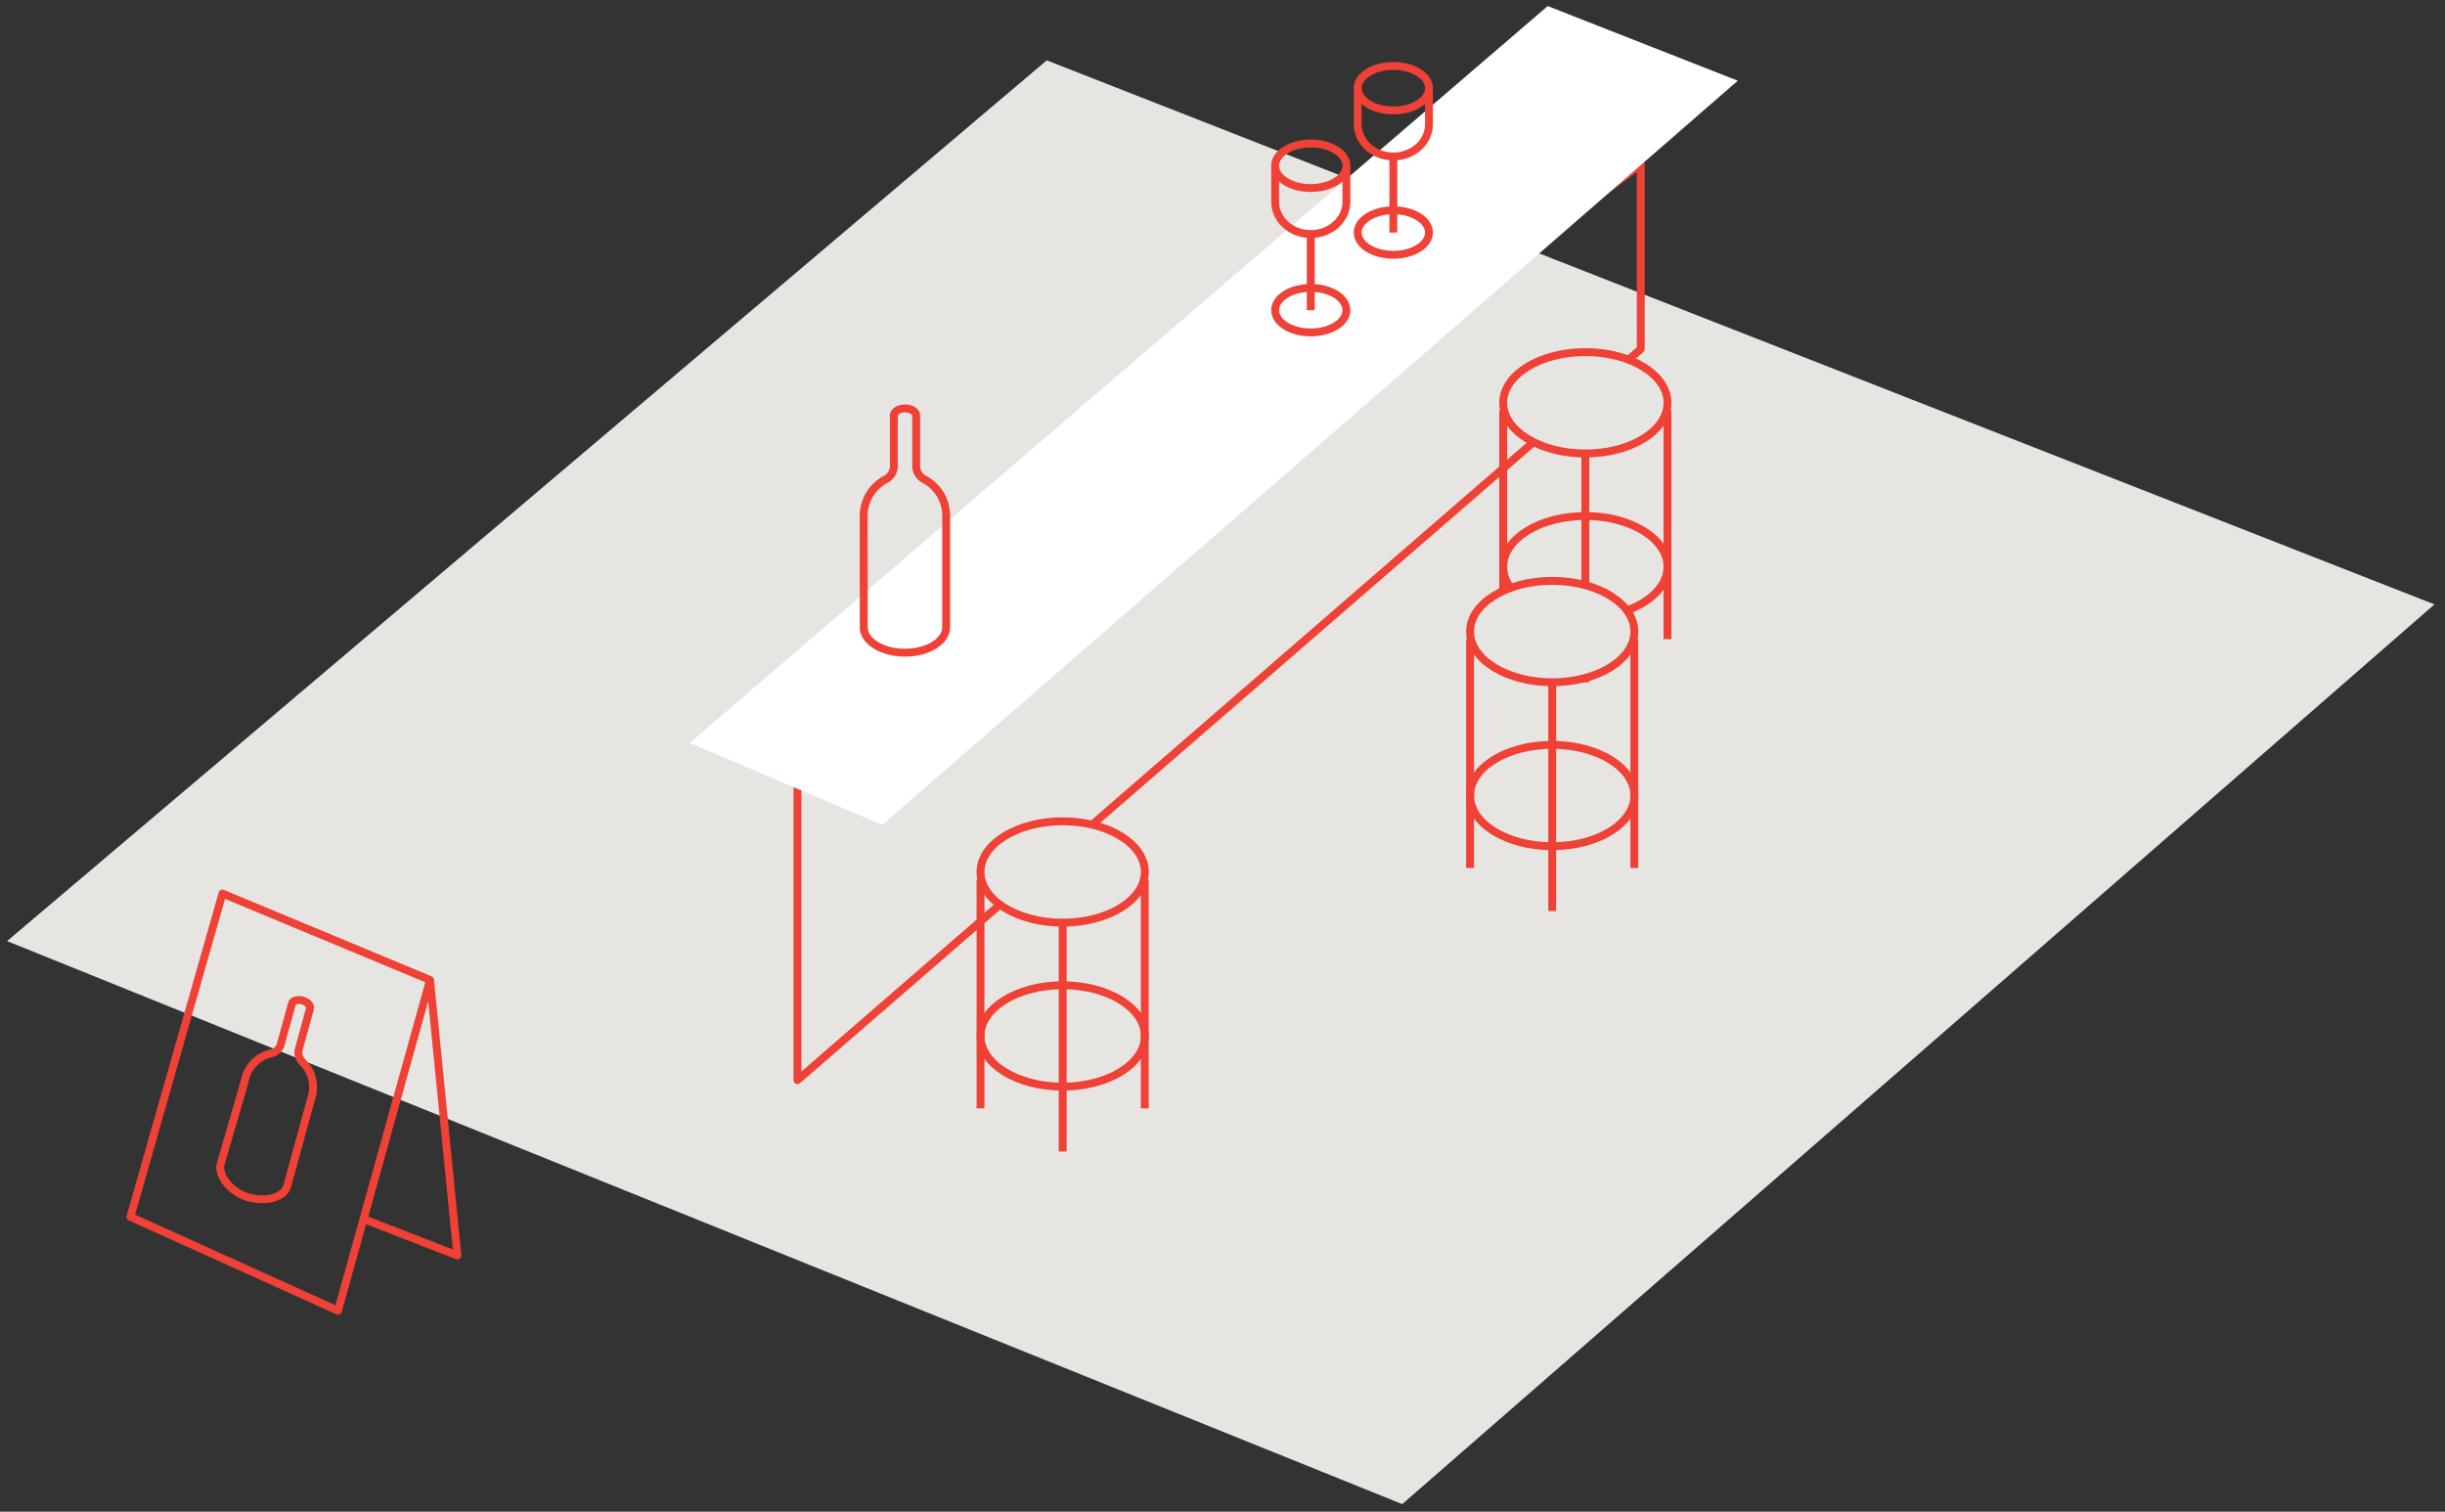 <svg width="186" height="115" viewBox="0 0 186 115" fill="none" xmlns="http://www.w3.org/2000/svg"><rect x="0" y="0" width="186" height="115" fill="#333333" stroke="none"/><path d="M106.672 114.423l78.526-68.445L79.63 4.59.537 71.592l106.135 42.831z" fill="#E7E5E2"/><path d="M60.665 59.895v22.274l64.154-55.612v-14.06L60.665 59.895z" stroke="#EF4136" stroke-width=".6" stroke-linejoin="round"/><path d="M67.115 62.754l65.084-56.615L117.74.462 52.471 56.519l14.644 6.235z" fill="#fff"/><path d="M80.843 82.665c3.451 0 6.25-1.727 6.25-3.856 0-2.13-2.799-3.857-6.25-3.857-3.452 0-6.25 1.727-6.25 3.857s2.798 3.856 6.25 3.856z" fill="#E7E5E2" stroke="#EF4136" stroke-width=".6" stroke-linejoin="round"/><path d="M80.843 70.19v17.405M74.592 66.911v17.406M87.087 66.911v17.406" stroke="#EF4136" stroke-width=".6" stroke-linejoin="round"/><path d="M80.843 70.19c3.451 0 6.25-1.727 6.25-3.857s-2.799-3.856-6.25-3.856c-3.452 0-6.25 1.726-6.25 3.856s2.798 3.856 6.25 3.856zM120.604 46.968c3.452 0 6.25-1.727 6.25-3.857s-2.798-3.856-6.25-3.856-6.25 1.726-6.25 3.856 2.798 3.857 6.25 3.857z" fill="#E7E5E2" stroke="#EF4136" stroke-width=".6" stroke-linejoin="round"/><path d="M120.604 34.498v17.405M114.354 31.215v17.41M126.849 31.215v17.41" stroke="#EF4136" stroke-width=".6" stroke-linejoin="round"/><path d="M120.604 34.498c3.452 0 6.25-1.726 6.25-3.856s-2.798-3.857-6.25-3.857-6.25 1.727-6.25 3.857 2.798 3.856 6.25 3.856zM118.083 64.375c3.452 0 6.25-1.727 6.25-3.856 0-2.13-2.798-3.857-6.25-3.857s-6.25 1.727-6.25 3.857 2.798 3.856 6.25 3.856z" fill="#E7E5E2" stroke="#EF4136" stroke-width=".6" stroke-linejoin="round"/><path d="M118.083 51.9v17.405M111.833 48.621v17.405M124.328 48.621v17.405" stroke="#EF4136" stroke-width=".6" stroke-linejoin="round"/><path d="M118.083 51.9c3.452 0 6.25-1.727 6.25-3.857s-2.798-3.856-6.25-3.856-6.25 1.726-6.25 3.856 2.798 3.857 6.25 3.857z" fill="#E7E5E2" stroke="#EF4136" stroke-width=".6" stroke-linejoin="round"/><path d="M32.713 74.547l2.082 20.96-7.018-2.726" stroke="#EF4136" stroke-width=".6" stroke-linejoin="round"/><path d="M32.713 74.548l-15.79-6.572-7.001 24.591 15.789 7.14 7.002-25.159z" stroke="#EF4136" stroke-width=".6" stroke-linejoin="round"/><path d="M23.015 80.788a.965.965 0 0 1-.286-.952l.834-3.048-.036.153.051-.21c.067-.24-.19-.516-.568-.618-.378-.103-.736.005-.803.245 0 .02-.025.057-.03.077l-.02.113-.804 2.91c-.092.348-.378.593-.731.675A2.63 2.63 0 0 0 18.668 82l-.276 1.038-1.601 5.483c-.235.86.721 2.184 2.112 2.563 1.397.383 2.716-.006 2.952-.87l1.585-5.795.287-1.033a2.62 2.62 0 0 0-.732-2.598h.02z" stroke="#EF4136" stroke-width=".6" stroke-linejoin="round"/><path d="M105.997 19.382c1.497 0 2.711-.758 2.711-1.693s-1.214-1.693-2.711-1.693c-1.497 0-2.711.758-2.711 1.693s1.214 1.693 2.711 1.693z" stroke="#EF4136" stroke-width=".6" stroke-miterlimit="10"/><path d="M103.286 6.896V9.45c0 1.355 1.212 2.455 2.711 2.455 1.498 0 2.711-1.1 2.711-2.455V6.896" stroke="#EF4136" stroke-width=".6" stroke-linejoin="round"/><path d="M105.997 17.688v-5.943" stroke="#EF4136" stroke-width=".6" stroke-miterlimit="10"/><path d="M105.997 8.4c1.497 0 2.711-.757 2.711-1.692 0-.935-1.214-1.693-2.711-1.693-1.497 0-2.711.758-2.711 1.693S104.5 8.4 105.997 8.4z" stroke="#EF4136" stroke-width=".6" stroke-linejoin="round"/><path d="M99.716 25.288c1.497 0 2.71-.758 2.71-1.693s-1.213-1.693-2.71-1.693c-1.497 0-2.711.758-2.711 1.693s1.214 1.693 2.71 1.693z" stroke="#EF4136" stroke-width=".6" stroke-miterlimit="10"/><path d="M97.005 12.799v2.552c0 1.355 1.212 2.455 2.71 2.455 1.499 0 2.711-1.1 2.711-2.455V12.8" stroke="#EF4136" stroke-width=".6" stroke-linejoin="round"/><path d="M99.716 23.596v-5.944" stroke="#EF4136" stroke-width=".6" stroke-miterlimit="10"/><path d="M99.716 14.302c1.497 0 2.71-.758 2.71-1.693s-1.213-1.693-2.71-1.693c-1.497 0-2.711.758-2.711 1.693s1.214 1.693 2.71 1.693zM70.326 36.47c-.378-.2-.629-.579-.629-1.008v-3.785h-.02s.02-.041.02-.067c0-.296-.378-.537-.849-.537-.47 0-.849.24-.849.537 0 .02.016.041.02.067H68v3.785c0 .43-.25.808-.629 1.007a3.135 3.135 0 0 0-1.667 2.772v1.284l.005 7.192c0 1.069 1.406 1.933 3.135 1.933 1.729 0 3.135-.864 3.135-1.933V39.24a3.116 3.116 0 0 0-1.657-2.772h.005z" stroke="#EF4136" stroke-width=".6" stroke-linejoin="round"/></svg>
